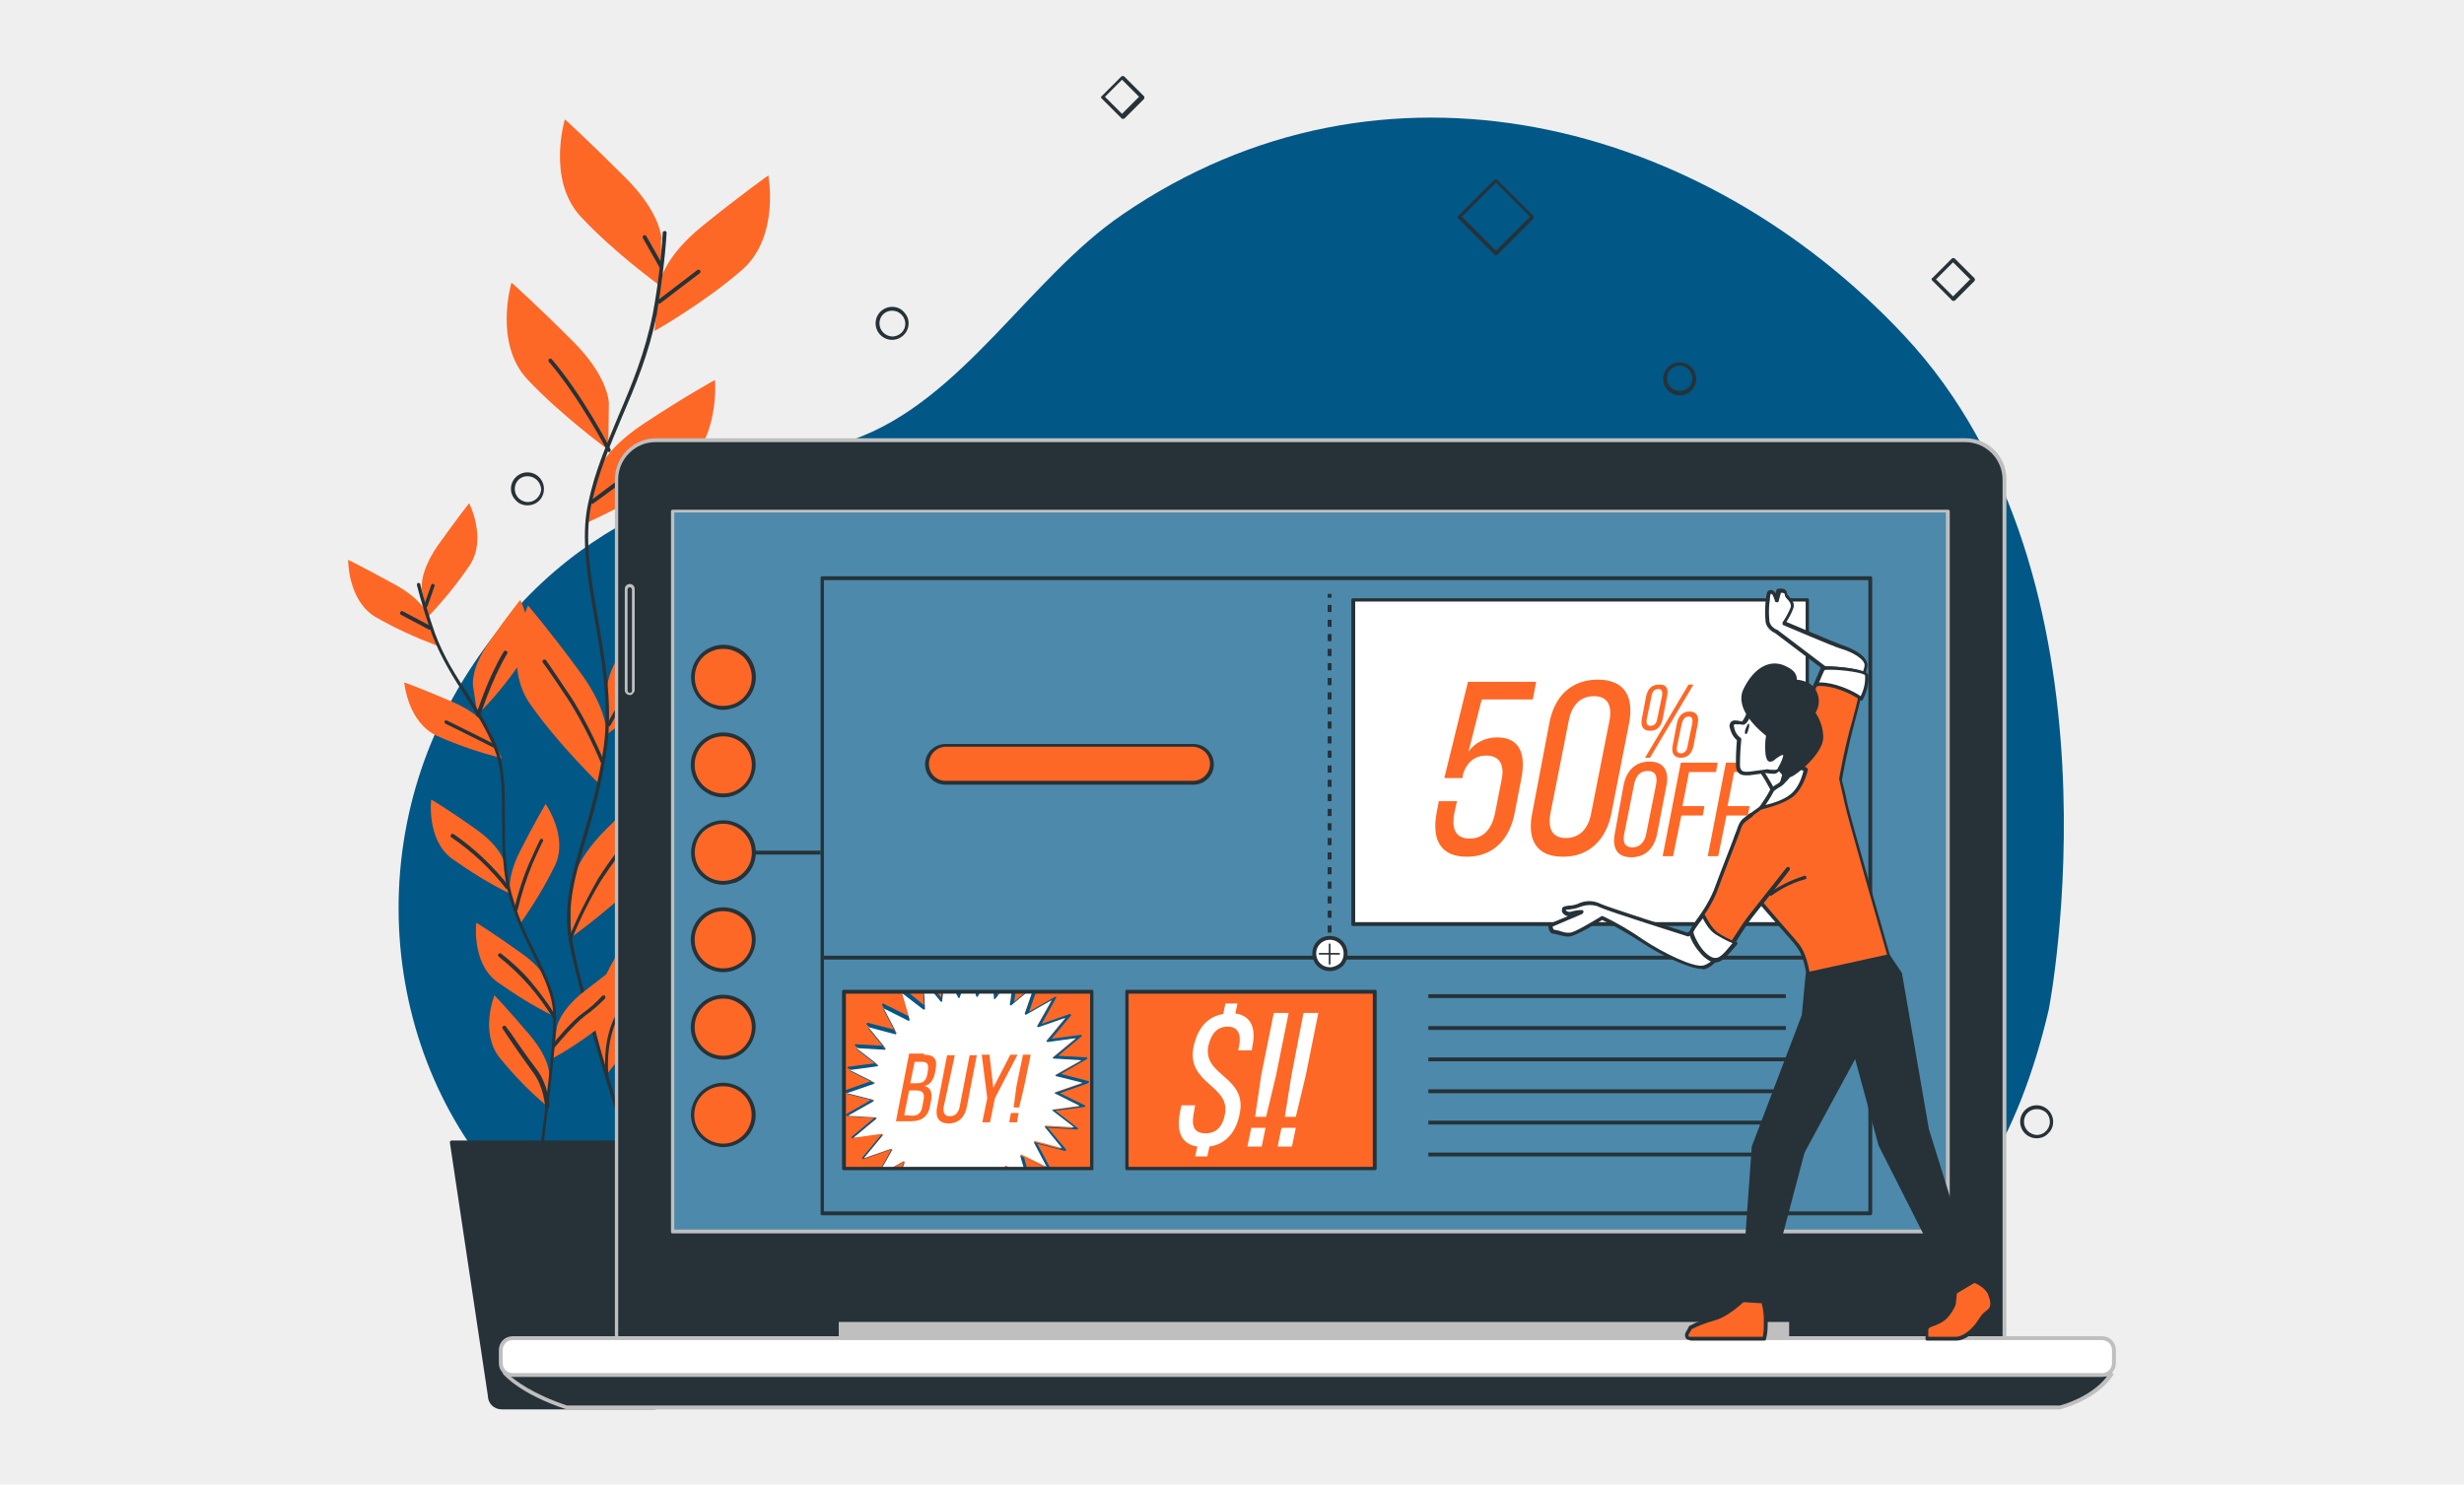 <?xml version="1.0" encoding="utf-8"?>
<!-- Generator: Adobe Illustrator 25.4.1, SVG Export Plug-In . SVG Version: 6.00 Build 0)  -->
<svg version="1.1" id="Ebene_1" xmlns="http://www.w3.org/2000/svg" xmlns:xlink="http://www.w3.org/1999/xlink" x="0px" y="0px"
	 width="448px" height="270px" viewBox="0 0 448 270" style="enable-background:new 0 0 448 270;" xml:space="preserve">
<style type="text/css">
	.st0{fill:#EFEFEF;}
	.st1{fill:#015786;}
	.st2{fill:#FD6826;}
	.st3{fill:#263238;}
	.st4{fill:#BFBFBF;}
	.st5{fill:#FFFFFF;}
	.st6{opacity:0.3;fill:#FFFFFF;enable-background:new    ;}
	.st7{clip-path:url(#SVGID_00000008109734704885377700000003959396520757570709_);}
</style>
<g id="Ebene_2_00000126289565937860113210000001204449812467952514_">
	<g id="Ebene_1_3_">
		<g id="Ebene_1_2_">
			<g id="Ebene_1_1_">
				<g id="Ebene_3_1_">
					<g id="Ebene_3_2_">
						<rect class="st0" width="448" height="270"/>
					</g>
				</g>
			</g>
		</g>
	</g>
</g>
<g>
	<g id="freepik--background-simple--inject-2_00000104678759368459224750000009632654426545738669_">
		<path class="st1" d="M372.5,183.6c0,0,15.3-78.2-26.3-122.6c-36.7-39.2-94.8-54.4-142.1-22c-16.9,11.5-29.2,33.9-48.9,40.9
			c-22.1,7.8-50.5,10.5-71,43.8s-13.1,76,14.2,98.8s75.2,0.6,118.4-1.1S349.9,280.1,372.5,183.6z"/>
	</g>
	<g id="freepik--Plants--inject-2_00000180353272888515297420000000423702393820372112_">
		<path class="st2" d="M120.3,43.6c0,0,0-4.8-6.7-11.4c-6.7-6.7-10.9-10.5-10.9-10.5s-3.3,10.9,2.8,17.6
			c6.2,6.7,14.7,12.8,14.7,12.8V43.6z"/>
		<path class="st2" d="M110.7,73.3c0,0,0-4.8-6.7-11.4C97.3,55.2,93,51.4,93,51.4S89.7,62.4,95.9,69s14.7,12.8,14.7,12.8L110.7,73.3
			z"/>
		<path class="st2" d="M119.9,51.7c0,0,0.5-4.7,7.8-10.6c7.3-5.9,12-9.2,12-9.2S141.8,43,135,49c-6.8,6-16,11.2-16,11.2L119.9,51.7z
			"/>
		<path class="st2" d="M108.2,86.8c0,0,1-4.6,8.9-9.8s12.9-7.9,12.9-7.9s1,11.4-6.5,16.6c-7.4,5.2-17.1,9.5-17.1,9.5L108.2,86.8z"/>
		<path class="st2" d="M110.4,125c0,0,0-4.8,6.7-11.4c6.7-6.7,10.9-10.5,10.9-10.5s3.3,10.9-2.9,17.6c-6.2,6.7-14.7,12.8-14.7,12.8
			V125z"/>
		<path class="st2" d="M110.3,134.3c0,0,0.7-4.7-5-12.3c-5.6-7.6-9.3-11.9-9.3-11.9s-4.8,10.4,0.3,17.8s12.8,14.8,12.8,14.8
			L110.3,134.3z"/>
		<path class="st2" d="M103.7,162c0,0,0-4.8,6.7-11.4s10.9-10.5,10.9-10.5s3.3,10.9-2.8,17.6s-14.7,12.8-14.7,12.8L103.7,162z"/>
		<path class="st2" d="M108.2,187.1c0,0-1.2-4.6,3.5-12.7c4.8-8.1,7.9-12.9,7.9-12.9s6,9.7,1.7,17.7s-11,16.2-11,16.2L108.2,187.1z"
			/>
		<path class="st3" d="M114.7,210.1c-0.1,0-0.3-0.1-0.3-0.2c-0.1-0.3-9.2-28.6-11-39.1c-1-6.2,0.6-11.8,2.5-18.3
			c1.4-4.8,3-10.2,3.9-16.9c1-7.8-0.4-15.6-1.7-23.2c-1.3-7.5-2.5-14.5-1.2-20.7c1.2-5.9,3.4-10.9,5.6-16.2
			c2.4-5.6,4.8-11.4,6.2-18.5c0.9-4.8,1.5-9.8,1.8-14.7c0-0.2,0.2-0.3,0.4-0.3c0.2,0,0.3,0.2,0.3,0.4c-0.3,4.9-1,9.9-1.8,14.8
			c-1.4,7.1-3.9,13-6.3,18.6c-2.2,5.2-4.3,10.2-5.6,16c-1.3,6.1-0.1,13.1,1.2,20.5c1.3,7.6,2.7,15.4,1.7,23.4
			c-0.9,6.7-2.5,12.2-3.9,17c-1.9,6.4-3.5,12-2.5,18c1.7,10.4,10.9,38.7,11,39c0.1,0.2,0,0.4-0.2,0.4
			C114.8,210.1,114.8,210.1,114.7,210.1z"/>
		<path class="st3" d="M119.8,55.2c-0.1,0-0.2,0-0.3-0.1c-0.1-0.1-0.1-0.4,0.1-0.5l7.2-5.5c0.1-0.1,0.4-0.1,0.5,0.1
			c0.1,0.1,0.1,0.4-0.1,0.5l-7.2,5.5C120,55.2,119.9,55.2,119.8,55.2z"/>
		<path class="st3" d="M120.2,48.8c-0.1,0-0.2-0.1-0.3-0.2l-3-5.3c-0.1-0.2,0-0.4,0.1-0.5c0.2-0.1,0.4,0,0.5,0.1l3,5.3
			c0.1,0.2,0,0.4-0.1,0.5C120.3,48.8,120.2,48.8,120.2,48.8z"/>
		<path class="st3" d="M107.6,91.6c-0.1,0-0.2,0-0.3-0.1c-0.1-0.1-0.1-0.4,0.1-0.5c0.1,0,6.1-4.6,12.2-9c0.1-0.1,0.4-0.1,0.5,0.1
			c0.1,0.1,0.1,0.4-0.1,0.5c-6.1,4.5-12.1,9-12.2,9C107.8,91.6,107.7,91.6,107.6,91.6z"/>
		<path class="st3" d="M110.7,82.2c-0.1,0-0.2-0.1-0.3-0.2c0-0.1-5.1-9.8-10.6-16.2c-0.1-0.1-0.1-0.4,0-0.5c0.1-0.1,0.4-0.1,0.5,0
			c5.6,6.5,10.7,16.3,10.7,16.4c0.1,0.2,0,0.4-0.1,0.5C110.8,82.2,110.7,82.2,110.7,82.2z"/>
		<path class="st3" d="M110.7,132.1c-0.1,0-0.1,0-0.2,0c-0.2-0.1-0.2-0.3-0.1-0.5c3.4-6.3,7.8-12.2,12.9-17.3c0.1-0.1,0.3-0.1,0.5,0
			c0.1,0.1,0.1,0.3,0,0.5c-5.1,5.1-9.4,10.8-12.8,17.1C110.9,132,110.8,132.1,110.7,132.1z"/>
		<path class="st3" d="M109.5,138.8c-0.1,0-0.3-0.1-0.3-0.2c0-0.1-3-7.2-6.5-12.3c-3.4-5.1-4-5.8-4-5.8c-0.1-0.1-0.1-0.4,0.1-0.5
			c0.1-0.1,0.4-0.1,0.5,0.1c0,0,0.6,0.8,4,5.9c3.5,5.1,6.5,12.3,6.5,12.4c0.1,0.2,0,0.4-0.2,0.4
			C109.6,138.8,109.6,138.8,109.5,138.8z"/>
		<path class="st3" d="M103.7,171.1c0,0-0.1,0-0.1,0c-0.2-0.1-0.3-0.3-0.2-0.4c1.5-3.8,3.4-7.5,5.4-11c2.1-3.3,4.5-6.4,7-9.2
			c0.1-0.1,0.3-0.1,0.5,0c0.1,0.1,0.1,0.3,0,0.5c-2.6,2.8-4.9,5.9-7,9.1c-2.1,3.5-3.9,7.1-5.4,10.9C104,171,103.9,171.1,103.7,171.1
			z"/>
		<path class="st3" d="M110.4,195.7c-0.2,0-0.3-0.1-0.3-0.3c0-0.2-0.7-5.9,1.8-10.7c2-3.8,4.1-8.5,5.5-11.6c0.4-0.8,0.7-1.5,1-2.1
			c0.1-0.2,0.3-0.2,0.4-0.2c0.2,0.1,0.2,0.3,0.2,0.4c-0.2,0.5-0.6,1.2-1,2.1c-1.4,3.1-3.6,7.8-5.6,11.6c-2.4,4.7-1.8,10.3-1.8,10.3
			C110.7,195.5,110.6,195.6,110.4,195.7C110.4,195.7,110.4,195.7,110.4,195.7z"/>
		<path class="st2" d="M76.7,107.1c0,0-0.5-3,2.9-7.9c3.5-4.9,5.7-7.7,5.7-7.7s3.3,6.5,0.1,11.3c-2.3,3.4-5,6.7-7.8,9.6L76.7,107.1z
			"/>
		<path class="st2" d="M86,124.7c0,0-0.5-3,2.9-7.9s5.7-7.7,5.7-7.7s3.3,6.5,0.1,11.3c-2.3,3.4-5,6.7-7.9,9.6L86,124.7z"/>
		<path class="st2" d="M77.9,112.1c0,0-0.8-2.9-6.1-5.8s-8.5-4.5-8.5-4.5s-0.1,7.2,4.8,10.3c3.6,2.1,7.4,3.8,11.3,5.3L77.9,112.1z"
			/>
		<path class="st2" d="M89,132.9c0,0-1.1-2.8-6.6-5.2c-5.5-2.4-8.9-3.6-8.9-3.6s0.6,7.2,5.9,9.7c3.8,1.7,7.7,3,11.8,4.1L89,132.9z"
			/>
		<path class="st2" d="M91.8,157.1c0,0-0.5-3-5.4-6.4c-4.9-3.5-8-5.3-8-5.3s-0.9,7.2,3.7,10.7c3.4,2.4,6.9,4.6,10.6,6.4L91.8,157.1z
			"/>
		<path class="st2" d="M92.8,162.9c0,0-0.9-2.9,1.8-8.2s4.6-8.5,4.6-8.5s4.2,6,1.7,11.2c-1.8,3.7-4,7.3-6.4,10.7L92.8,162.9z"/>
		<path class="st2" d="M101.2,187c0,0,0.3-3,5-6.7c4.7-3.7,7.7-5.8,7.7-5.8s1.3,7.2-3.1,10.9c-3.2,2.6-6.6,5-10.2,7L101.2,187z"/>
		<path class="st2" d="M100,179.6c0,0-0.5-3-5.4-6.4c-4.9-3.5-8-5.4-8-5.4s-0.9,7.2,3.7,10.7c3.4,2.4,6.9,4.6,10.6,6.4L100,179.6z"
			/>
		<path class="st2" d="M99.9,195.8c0,0,0.3-3-3.6-7.6s-6.4-7.2-6.4-7.2s-2.7,6.7,0.9,11.3c2.6,3.2,5.5,6.2,8.7,8.9L99.9,195.8z"/>
		<path class="st3" d="M98.3,211C98.2,211,98.2,211,98.3,211c-0.2,0-0.4-0.2-0.3-0.4c0-0.2,2.6-18.9,2.6-25.6c0-3.9-1.6-7-3.5-11
			c-1.4-2.9-3-6.1-4.3-10.2c-1.5-4.9-1.5-10-1.5-14.9c0-4.8,0-9.3-1.5-12.9c-1.4-3.5-3.3-6.4-5.2-9.4c-2.1-3.3-4.3-6.7-6-11.1
			c-1.1-3-2-6-2.8-9.1c0-0.2,0.1-0.4,0.2-0.4c0.2,0,0.4,0.1,0.4,0.2c0.7,3,1.7,6.1,2.7,9c1.6,4.3,3.8,7.7,5.9,10.9
			c2,3.1,3.8,6,5.3,9.5c1.5,3.8,1.5,8.3,1.5,13.2c0,4.9,0,9.9,1.5,14.7c1.2,4.1,2.8,7.3,4.2,10.1c1.9,3.9,3.6,7.3,3.6,11.3
			c0,6.8-2.6,25.5-2.6,25.7C98.6,210.9,98.4,211,98.3,211z"/>
		<path class="st3" d="M78.2,114.5c-0.1,0-0.1,0-0.2,0l-5.1-2.7c-0.2-0.1-0.2-0.3-0.1-0.5c0.1-0.2,0.3-0.2,0.5-0.1l5.1,2.7
			c0.2,0.1,0.2,0.3,0.1,0.5C78.5,114.4,78.4,114.5,78.2,114.5z"/>
		<path class="st3" d="M77.4,110.5c0,0-0.1,0-0.1,0c-0.2-0.1-0.3-0.3-0.2-0.4l1.3-3.7c0.1-0.2,0.3-0.3,0.4-0.2
			c0.2,0.1,0.3,0.3,0.2,0.4l-1.3,3.7C77.6,110.4,77.5,110.5,77.4,110.5z"/>
		<path class="st3" d="M89.8,135.9c-0.1,0-0.1,0-0.2,0c0,0-4.3-2.2-8.6-4.3c-0.2-0.1-0.2-0.3-0.2-0.4c0.1-0.2,0.3-0.2,0.4-0.2
			c4.3,2.1,8.6,4.3,8.6,4.3c0.2,0.1,0.2,0.3,0.1,0.5C90.1,135.9,90,135.9,89.8,135.9z"/>
		<path class="st3" d="M86.9,130.4C86.9,130.4,86.9,130.4,86.9,130.4c-0.3-0.1-0.4-0.3-0.3-0.4c0-0.1,2.1-6.8,5-11.5
			c0.1-0.2,0.3-0.2,0.5-0.1c0.2,0.1,0.2,0.3,0.1,0.5c-2.8,4.6-4.9,11.3-4.9,11.3C87.2,130.3,87.1,130.4,86.9,130.4z"/>
		<path class="st3" d="M92.3,161.7c-0.1,0-0.2,0-0.3-0.1c-2.8-3.6-6.1-6.7-9.9-9.3c-0.2-0.1-0.2-0.3-0.1-0.5
			c0.1-0.2,0.3-0.2,0.5-0.1c3.8,2.6,7.1,5.8,10,9.4c0.1,0.1,0.1,0.4-0.1,0.5C92.5,161.7,92.4,161.7,92.3,161.7z"/>
		<path class="st3" d="M93.8,165.7C93.8,165.7,93.8,165.7,93.8,165.7c-0.3-0.1-0.4-0.2-0.3-0.4c0.7-2.9,1.6-5.8,2.8-8.5
			c1.6-3.6,1.9-4.1,1.9-4.1c0.1-0.2,0.3-0.2,0.4-0.1c0.2,0.1,0.2,0.3,0.1,0.4c0,0-0.3,0.5-1.9,4.1c-1.1,2.7-2,5.5-2.7,8.4
			C94.1,165.6,94,165.7,93.8,165.7z"/>
		<path class="st3" d="M100.7,190.5c-0.1,0-0.1,0-0.2-0.1c-0.1-0.1-0.2-0.3,0-0.5c0.1-0.2,3.4-4.2,5.5-5.7c1.3-0.9,2.4-1.9,3.5-3.1
			c0.1-0.1,0.3-0.1,0.5,0c0.1,0.1,0.1,0.3,0,0.5c-1.1,1.1-2.3,2.2-3.6,3.1c-2,1.5-5.4,5.6-5.4,5.6
			C100.9,190.5,100.8,190.5,100.7,190.5z"/>
		<path class="st3" d="M100.9,185.4c-0.1,0-0.2-0.1-0.3-0.2c-1.4-2.2-2.9-4.3-4.6-6.2c-1.6-1.8-3.4-3.5-5.3-5
			c-0.1-0.1-0.2-0.3-0.1-0.5c0.1-0.1,0.3-0.2,0.5-0.1c1.9,1.5,3.8,3.2,5.4,5.1c1.7,2,3.2,4.1,4.6,6.3c0.1,0.2,0,0.4-0.1,0.5
			C101,185.4,101,185.4,100.9,185.4z"/>
		<path class="st3" d="M99.4,201.5c-0.2,0-0.3-0.1-0.3-0.3c0,0-0.2-3.6-2.2-6.2c-1.6-2.2-3.5-4.9-4.7-6.7c-0.3-0.5-0.6-0.9-0.8-1.2
			c-0.1-0.2-0.1-0.4,0.1-0.5c0.2-0.1,0.4-0.1,0.5,0.1c0.2,0.3,0.5,0.7,0.9,1.2c1.2,1.8,3.1,4.5,4.7,6.6c2.1,2.8,2.3,6.4,2.3,6.6
			C99.8,201.4,99.6,201.5,99.4,201.5C99.5,201.5,99.4,201.5,99.4,201.5z"/>
		<g>
			<path class="st3" d="M119,256H91.2c-1.2,0-2.2-1-2.2-2.2l-6.9-46h45.9l-6.9,46C121.2,255,120.2,256,119,256
				C119,256,119,256,119,256z"/>
			<path class="st3" d="M119,256.3H91.2c-1.4,0-2.5-1.1-2.5-2.5l-6.9-46c0-0.1,0-0.2,0.1-0.3c0.1-0.1,0.2-0.1,0.3-0.1h45.9
				c0.1,0,0.2,0,0.3,0.1c0.1,0.1,0.1,0.2,0.1,0.3l-6.9,46C121.6,255.2,120.4,256.3,119,256.3z M82.5,208.1l6.8,45.6
				c0,1.1,0.8,1.9,1.9,1.9H119c1,0,1.9-0.8,1.9-1.9l6.8-45.7H82.5z"/>
		</g>
	</g>
	<g id="freepik--Graphics--inject-2">
		<path class="st3" d="M271.9,46.4c-0.1,0-0.2,0-0.2-0.1l-6.6-6.6c-0.1-0.1-0.1-0.1-0.1-0.2s0-0.2,0.1-0.2l6.6-6.6
			c0.1-0.1,0.3-0.1,0.5,0l6.6,6.6c0.1,0.1,0.1,0.3,0,0.5l-6.6,6.6C272.1,46.3,272,46.4,271.9,46.4z M265.8,39.4l6.2,6.2l6.2-6.2
			l-6.2-6.2L265.8,39.4z"/>
		<path class="st3" d="M204.1,21.6c-0.1,0-0.2,0-0.2-0.1l-3.6-3.6c-0.1-0.1-0.1-0.1-0.1-0.2s0-0.2,0.1-0.2l3.6-3.6
			c0.1-0.1,0.3-0.1,0.5,0l3.6,3.6c0.1,0.1,0.1,0.3,0,0.5l-3.6,3.6C204.3,21.6,204.2,21.6,204.1,21.6z M200.9,17.6l3.1,3.1l3.1-3.1
			l-3.1-3.1L200.9,17.6z"/>
		<path class="st3" d="M355.1,54.7c-0.1,0-0.2,0-0.2-0.1l-3.6-3.6c-0.1-0.1-0.1-0.1-0.1-0.2c0-0.1,0-0.2,0.1-0.2l3.6-3.6
			c0.1-0.1,0.3-0.1,0.5,0l3.6,3.6c0.1,0.1,0.1,0.3,0,0.5l-3.6,3.6C355.3,54.7,355.2,54.7,355.1,54.7z M352,50.8l3.1,3.1l3.1-3.1
			l-3.1-3.1L352,50.8z"/>
		<path class="st3" d="M162.2,61.8c-1.7,0-3-1.4-3-3c0-1.7,1.4-3,3-3c0,0,0,0,0,0c0.8,0,1.6,0.3,2.1,0.9c0.6,0.6,0.9,1.3,0.9,2.1
			C165.2,60.5,163.8,61.8,162.2,61.8z M162.2,56.5c-1.3,0-2.3,1-2.3,2.3c0,1.3,1,2.3,2.3,2.4c1.3,0,2.4-1,2.4-2.3c0,0,0,0,0,0
			c0-0.6-0.2-1.2-0.7-1.7C163.4,56.7,162.8,56.5,162.2,56.5C162.2,56.5,162.2,56.5,162.2,56.5z"/>
		<path class="st3" d="M370.3,207C370.3,207,370.3,207,370.3,207c-1.7,0-3-1.4-3-3c0-1.7,1.4-3,3-3c0,0,0,0,0,0c1.7,0,3,1.4,3,3v0
			c0,0.8-0.3,1.6-0.9,2.1C371.9,206.7,371.1,207,370.3,207z M370.3,201.7c-1.3,0-2.3,1-2.3,2.3c0,1.3,1,2.3,2.3,2.4c0,0,0,0,0,0
			c0.6,0,1.2-0.2,1.7-0.7c0.4-0.4,0.7-1,0.7-1.7l0.3,0l-0.3,0c0-0.6-0.2-1.2-0.7-1.7C371.5,201.9,371,201.7,370.3,201.7
			C370.3,201.7,370.3,201.7,370.3,201.7z"/>
		<path class="st3" d="M305.4,71.9c-1.7,0-3-1.4-3-3c0-1.7,1.4-3,3-3c1.7,0,3,1.4,3,3C308.4,70.5,307.1,71.9,305.4,71.9z
			 M305.4,66.5c-1.3,0-2.3,1-2.3,2.3c0,1.3,1,2.3,2.3,2.3c1.3,0,2.3-1,2.3-2.3C307.7,67.6,306.7,66.5,305.4,66.5z"/>
		<path class="st3" d="M95.9,91.9c-0.8,0-1.6-0.3-2.1-0.9c-0.6-0.6-0.9-1.3-0.9-2.1c0-1.7,1.4-3,3-3c0,0,0,0,0,0c1.7,0,3,1.4,3,3
			C98.9,90.6,97.6,91.9,95.9,91.9z M95.9,86.6c-1.3,0-2.3,1-2.3,2.3c0,0.6,0.2,1.2,0.7,1.7c0.4,0.4,1,0.7,1.7,0.7
			c1.3,0,2.3-1.1,2.4-2.3l0.3,0l-0.3,0C98.3,87.6,97.2,86.6,95.9,86.6C95.9,86.6,95.9,86.6,95.9,86.6z"/>
	</g>
	<g id="freepik--Device--inject-2_00000178884935813631238330000001476220653885176967_">
		<g>
			<path class="st3" d="M119.2,80.1h238.1c3.9,0,7.1,3.2,7.1,7.1v156.7l0,0H112.1l0,0V87.2C112.1,83.3,115.2,80.1,119.2,80.1
				C119.2,80.1,119.2,80.1,119.2,80.1z"/>
			<path class="st4" d="M364.4,244.2H112.1c-0.2,0-0.3-0.1-0.3-0.3V87.2c0-2,0.8-3.9,2.2-5.3c1.4-1.4,3.3-2.2,5.3-2.2c0,0,0,0,0,0
				h238.1c4.1,0,7.4,3.3,7.4,7.4v156.7C364.8,244.1,364.6,244.2,364.4,244.2z M112.4,243.6h251.7V87.2c0-3.7-3-6.8-6.8-6.8H119.2
				c-1.8,0-3.5,0.7-4.8,2c-1.3,1.3-2,3-2,4.8V243.6z"/>
		</g>
		<g>
			<rect x="152.1" y="236" class="st3" width="173.4" height="8.5"/>
			<path class="st3" d="M325.5,244.9H152.1c-0.2,0-0.3-0.1-0.3-0.3V236c0-0.2,0.1-0.3,0.3-0.3h173.4c0.2,0,0.3,0.1,0.3,0.3v8.5
				C325.9,244.8,325.7,244.9,325.5,244.9z M152.5,244.2h172.8v-7.9H152.5V244.2z"/>
		</g>
		<g>
			<rect x="152.1" y="240.1" class="st4" width="173.4" height="4.4"/>
			<path class="st3" d="M325.5,244.9H152.1c-0.2,0-0.3-0.1-0.3-0.3v-4.4c0-0.2,0.1-0.3,0.3-0.3h173.4c0.2,0,0.3,0.1,0.3,0.3v4.4
				C325.9,244.8,325.7,244.9,325.5,244.9z M152.5,244.2h172.8v-3.8H152.5V244.2z"/>
		</g>
		<g>
			<path class="st3" d="M91.7,249.6c0,0,2.8,3.5,11.4,6.3h271.5c0,0,6.3-1.6,9.2-6L91.7,249.6z"/>
			<path class="st4" d="M374.6,256.3H103.1c0,0-0.1,0-0.1,0c-8.5-2.8-11.4-6.3-11.5-6.4c-0.1-0.1-0.1-0.2,0-0.4
				c0.1-0.1,0.2-0.2,0.3-0.2h0l292.1,0.3c0.1,0,0.2,0.1,0.3,0.2c0.1,0.1,0.1,0.2,0,0.3C381.2,254.6,374.9,256.2,374.6,256.3
				C374.6,256.3,374.6,256.3,374.6,256.3z M103.1,255.6h271.4c0.5-0.1,5.8-1.6,8.6-5.3L92.5,250C93.6,251,96.8,253.5,103.1,255.6z"
				/>
		</g>
		<g>
			<path class="st5" d="M93.2,243.4h289c1.2,0,2.2,1,2.2,2.2v2.4c0,1.2-1,2.2-2.2,2.2h-289c-1.2,0-2.2-1-2.2-2.2v-2.4
				C91.1,244.4,92.1,243.4,93.2,243.4z"/>
			<path class="st4" d="M382.2,250.4h-289c-1.4,0-2.5-1.1-2.5-2.5v-2.4c0-1.4,1.1-2.5,2.5-2.5h289c1.4,0,2.5,1.1,2.5,2.5v2.4
				C384.7,249.3,383.6,250.4,382.2,250.4z M93.2,243.7c-1,0-1.8,0.8-1.8,1.8v2.4c0,1,0.8,1.8,1.8,1.8h289c1,0,1.8-0.8,1.8-1.8v-2.4
				c0-1-0.8-1.8-1.8-1.8H93.2z"/>
		</g>
		<path class="st3" d="M240.4,85.1c0-1.2-1-2.2-2.2-2.2c-1.2,0-2.2,1-2.2,2.2c0,1.2,1,2.2,2.2,2.2C239.4,87.3,240.4,86.3,240.4,85.1
			z"/>
		<g>
			<path class="st3" d="M114.5,126.2L114.5,126.2c-0.3,0-0.6-0.3-0.6-0.6c0,0,0,0,0,0v-18.4c0-0.3,0.3-0.6,0.6-0.6l0,0
				c0.4,0,0.6,0.3,0.6,0.6v18.4C115.1,125.9,114.8,126.2,114.5,126.2C114.5,126.2,114.5,126.2,114.5,126.2z"/>
			<path class="st4" d="M114.5,126.4L114.5,126.4c-0.5,0-0.9-0.4-0.9-0.9v-18.4c0-0.5,0.4-0.9,0.9-0.9c0.5,0,0.9,0.4,0.9,0.9v18.4
				c0,0.2-0.1,0.4-0.3,0.6C114.9,126.4,114.7,126.4,114.5,126.4z M114.5,106.8c-0.2,0-0.4,0.2-0.4,0.4v18.4c0,0.2,0.2,0.4,0.4,0.4h0
				c0.1,0,0.2,0,0.3-0.1c0.1-0.1,0.1-0.2,0.1-0.3v-18.4C114.9,107,114.7,106.8,114.5,106.8z"/>
		</g>
		<g>
			<rect x="122.3" y="92.9" class="st1" width="231.9" height="131"/>
			<rect x="122.3" y="92.9" class="st6" width="231.9" height="131"/>
			<path class="st4" d="M354.2,224.3H122.3c-0.2,0-0.3-0.1-0.3-0.3v-131c0-0.2,0.1-0.3,0.3-0.3h231.9c0.2,0,0.3,0.1,0.3,0.3v131
				C354.5,224.1,354.4,224.3,354.2,224.3z M122.6,223.6h231.2V93.2H122.6V223.6z"/>
		</g>
		<path class="st3" d="M131.5,129.1c-0.8,0-1.5-0.2-2.2-0.5c-1.5-0.6-2.6-1.7-3.2-3.2c-0.6-1.4-0.6-3,0-4.5c0.6-1.4,1.7-2.6,3.2-3.2
			c1.4-0.6,3-0.6,4.5,0c1.5,0.6,2.6,1.7,3.2,3.2c1.2,3-0.2,6.4-3.2,7.7C133,128.9,132.2,129.1,131.5,129.1z"/>
		<path class="st2" d="M133.5,128c-1.3,0.5-2.7,0.5-4,0c-1.3-0.5-2.3-1.5-2.8-2.8c-0.5-1.3-0.5-2.7,0-4c0.5-1.3,1.5-2.3,2.8-2.8
			c0.6-0.3,1.3-0.4,2-0.4c0.7,0,1.4,0.1,2,0.4c1.3,0.5,2.3,1.5,2.8,2.8C137.4,123.9,136.1,126.9,133.5,128z"/>
		<path class="st3" d="M131.5,145c-3.2,0-5.9-2.6-5.9-5.9c0-3.2,2.6-5.9,5.9-5.9s5.9,2.6,5.9,5.9C137.3,142.3,134.7,145,131.5,145z"
			/>
		<path class="st2" d="M136.7,139.1c0,2.9-2.3,5.2-5.2,5.2s-5.2-2.3-5.2-5.2c0-2.9,2.3-5.2,5.2-5.2S136.7,136.2,136.7,139.1z"/>
		<path class="st2" d="M136.7,155c0,2.9-2.3,5.2-5.2,5.2s-5.2-2.3-5.2-5.2c0-2.9,2.3-5.2,5.2-5.2S136.7,152.1,136.7,155z"/>
		<path class="st3" d="M131.5,160.9c-2.3,0-4.5-1.4-5.4-3.6c-0.6-1.4-0.6-3,0-4.5c0.6-1.4,1.7-2.6,3.2-3.2c3-1.2,6.4,0.2,7.7,3.2
			c1.2,3-0.2,6.4-3.2,7.7C133,160.7,132.2,160.9,131.5,160.9z M131.5,149.8c-0.7,0-1.3,0.1-2,0.4c-1.3,0.5-2.3,1.5-2.8,2.8
			s-0.5,2.7,0,4c1.1,2.7,4.1,3.9,6.8,2.8c2.7-1.1,3.9-4.1,2.8-6.8C135.4,151,133.5,149.8,131.5,149.8z"/>
		<path class="st3" d="M131.5,176.8c-3.2,0-5.9-2.6-5.9-5.9c0-3.2,2.6-5.9,5.9-5.9s5.9,2.6,5.9,5.9
			C137.3,174.2,134.7,176.8,131.5,176.8z"/>
		<path class="st2" d="M136.7,170.9c0,2.9-2.3,5.2-5.2,5.2s-5.2-2.3-5.2-5.2s2.3-5.2,5.2-5.2S136.7,168.1,136.7,170.9z"/>
		<path class="st3" d="M131.5,192.7c-3.2,0-5.9-2.6-5.9-5.9c0-3.2,2.6-5.9,5.9-5.9s5.9,2.6,5.9,5.9
			C137.3,190.1,134.7,192.7,131.5,192.7z"/>
		<path class="st2" d="M136.7,186.8c0,2.9-2.3,5.2-5.2,5.2s-5.2-2.3-5.2-5.2c0-2.9,2.3-5.2,5.2-5.2S136.7,184,136.7,186.8z"/>
		<path class="st3" d="M131.5,208.6c-0.3,0-0.6,0-0.9-0.1c-3.2-0.5-5.4-3.5-4.9-6.7v0c0.3-1.5,1.1-2.9,2.4-3.8
			c1.3-0.9,2.8-1.3,4.4-1s2.9,1.1,3.8,2.4c0.9,1.3,1.3,2.8,1,4.4C136.8,206.6,134.3,208.6,131.5,208.6z"/>
		<path class="st2" d="M136.6,203.6c-0.5,2.8-3.1,4.8-6,4.3c-2.8-0.5-4.8-3.1-4.3-6c0.2-1.4,1-2.6,2.1-3.4c1.1-0.8,2.5-1.1,3.9-0.9
			c1.4,0.2,2.6,1,3.4,2.1C136.5,200.8,136.8,202.2,136.6,203.6z"/>
		<path class="st3" d="M340.1,221H149.5c-0.2,0-0.3-0.1-0.3-0.3V105.1c0-0.2,0.1-0.3,0.3-0.3h190.6c0.2,0,0.3,0.1,0.3,0.3v115.5
			C340.4,220.8,340.3,221,340.1,221z M149.8,220.3h189.9V105.5H149.8V220.3z"/>
		<rect x="149.8" y="173.8" class="st3" width="190.5" height="0.7"/>
		<rect x="259.7" y="180.8" class="st3" width="65" height="0.7"/>
		<rect x="259.7" y="186.6" class="st3" width="65" height="0.7"/>
		<rect x="259.7" y="192.3" class="st3" width="65" height="0.7"/>
		<rect x="259.7" y="198.1" class="st3" width="65" height="0.7"/>
		<rect x="259.7" y="203.8" class="st3" width="65" height="0.7"/>
		<rect x="259.7" y="209.6" class="st3" width="65" height="0.7"/>
		<rect x="241.4" y="108" class="st3" width="0.7" height="0.7"/>
		<path class="st3" d="M242.1,169.6h-0.7v-1.3h0.7V169.6z M242.1,166.9h-0.7v-1.3h0.7V166.9z M242.1,164.3h-0.7V163h0.7V164.3z
			 M242.1,161.6h-0.7v-1.3h0.7V161.6z M242.1,159h-0.7v-1.3h0.7V159z M242.1,156.3h-0.7V155h0.7V156.3z M242.1,153.7h-0.7v-1.3h0.7
			V153.7z M242.1,151h-0.7v-1.3h0.7V151z M242.1,148.4h-0.7v-1.3h0.7V148.4z M242.1,145.7h-0.7v-1.3h0.7V145.7z M242.1,143.1h-0.7
			v-1.3h0.7V143.1z M242.1,140.5h-0.7v-1.3h0.7V140.5z M242.1,137.8h-0.7v-1.3h0.7V137.8z M242.1,135.2h-0.7v-1.3h0.7V135.2z
			 M242.1,132.5h-0.7v-1.3h0.7V132.5z M242.1,129.9h-0.7v-1.3h0.7V129.9z M242.1,127.2h-0.7v-1.3h0.7V127.2z M242.1,124.6h-0.7v-1.3
			h0.7V124.6z M242.1,121.9h-0.7v-1.3h0.7V121.9z M242.1,119.3h-0.7v-1.3h0.7V119.3z M242.1,116.6h-0.7v-1.3h0.7V116.6z M242.1,114
			h-0.7v-1.3h0.7V114z M242.1,111.3h-0.7V110h0.7V111.3z"/>
		<rect x="241.4" y="170.9" class="st3" width="0.7" height="0.7"/>
		<g>
			<path class="st5" d="M244.6,173.4c0-1.6-1.3-2.9-2.9-2.9s-2.9,1.3-2.9,2.9s1.3,2.9,2.9,2.9C243.4,176.3,244.6,175,244.6,173.4
				C244.6,173.4,244.6,173.4,244.6,173.4z"/>
			<path class="st3" d="M241.8,176.6C241.8,176.6,241.8,176.6,241.8,176.6c-1.8,0-3.2-1.4-3.2-3.2c0-1.8,1.4-3.2,3.2-3.2
				c1.8,0,3.2,1.4,3.2,3.2v0c0,0.9-0.3,1.7-0.9,2.3C243.4,176.3,242.6,176.6,241.8,176.6z M241.8,170.9c-1.4,0-2.5,1.1-2.5,2.5
				c0,1.4,1.1,2.5,2.5,2.5c0,0,0,0,0,0c0.7,0,1.3-0.3,1.8-0.7c0.5-0.5,0.7-1.1,0.7-1.8l0.3,0h-0.3
				C244.3,172,243.2,170.9,241.8,170.9z"/>
		</g>
		<rect x="241.6" y="171.6" class="st3" width="0.3" height="3.8"/>
		<rect x="239.8" y="173.3" class="st3" width="3.8" height="0.3"/>
		<path class="st3" d="M171.9,142.7c-2.1,0-3.7-1.7-3.7-3.7c0-2.1,1.7-3.7,3.7-3.7h45.1c2.1,0,3.7,1.7,3.7,3.7
			c0,2.1-1.7,3.7-3.7,3.7H171.9C171.9,142.7,171.9,142.7,171.9,142.7z"/>
		<path class="st2" d="M220,138.9c0,1.7-1.4,3.1-3.1,3.1h-45c0,0,0,0,0,0c-1.7,0-3-1.4-3-3.1c0-1.7,1.4-3.1,3.1-3.1h45
			C218.6,135.9,220,137.2,220,138.9z"/>
		<g>
			<rect x="153.5" y="180.3" class="st2" width="45.1" height="32.2"/>
			<g>
				<defs>
					<rect id="SVGID_1_" x="153.5" y="180.3" width="45.1" height="32.2"/>
				</defs>
				<clipPath id="SVGID_00000008840761033711792820000009162939463567095994_">
					<use xlink:href="#SVGID_1_"  style="overflow:visible;"/>
				</clipPath>
				<g style="clip-path:url(#SVGID_00000008840761033711792820000009162939463567095994_);">
					<path class="st1" d="M198,196.7c0-0.1-0.1-0.1-0.1-0.1l-5-1.3l4.7-2.7c0.1-0.1,0.1-0.1,0.1-0.2s-0.1-0.1-0.1-0.1l-5.2-0.3
						l4.2-3.5c0.1-0.1,0.1-0.1,0.1-0.2c-0.1-0.1-0.1-0.1-0.2-0.1l-5.3,0.7l3.5-4.2c0.1-0.1,0.1-0.1,0-0.2c-0.1-0.1-0.1-0.1-0.2-0.1
						l-5.1,1.8l2.6-4.7c0.1-0.1,0.1-0.1,0-0.2c-0.1,0-0.1-0.1-0.2,0l-4.7,2.7l1.8-5.1c0-0.1,0-0.1-0.1-0.2s-0.1-0.1-0.2,0l-4.2,3.5
						l0.6-4.3v-0.1v-0.1c0-0.1,0-0.1-0.1-0.1c0-0.1-0.1-0.1-0.1-0.1h-0.5c-0.1,0-0.1,0-0.1,0.1l-0.1,0.2l-0.1,0.1l-2.6,3.1l-0.2-3.1
						v-0.3v-0.1c-0.1-0.1-0.1-0.1-0.2-0.1h-1.2c-0.1,0-0.1,0-0.1,0.1l-0.1,0.1l-0.1,0.2l-0.1,0.1l-1.4,2.5l-0.7-2.5v-0.1l-0.1-0.2
						v-0.1c-0.1-0.1-0.1-0.1-0.2-0.1h-1.2c-0.1,0-0.2,0.1-0.2,0.1v0.1l-0.1,0.2l-0.1,0.1l-0.9,2.6l-1.4-2.6l-0.1-0.1l-0.1-0.2
						l-0.1-0.1c0,0-0.1-0.1-0.1-0.1h-0.9c-0.1,0-0.2,0.1-0.2,0.1v0.1v0.2v0.1l-0.5,3.5l-2.8-3.5l-0.1-0.1l-0.1-0.2l-0.1-0.1
						c-0.1-0.1-0.1-0.1-0.2-0.1c-0.1,0.1-0.1,0.1-0.1,0.2v0.2v0.1l0.3,4.9l-3.9-3.2c-0.1-0.1-0.1-0.1-0.2,0s-0.1,0.1-0.1,0.2l1.4,5
						l-4.6-2.3c-0.1,0-0.1,0-0.2,0.1c0,0.1-0.1,0.1,0,0.2l2.4,4.5l-5-1.3c-0.1,0-0.1,0-0.2,0.1c-0.1,0.1-0.1,0.1,0,0.2l3.3,3.9
						l-5.3-0.3c-0.1,0-0.2,0.1-0.2,0.1c0,0.1,0,0.1,0.1,0.2l4,3.1l-5.3,0.7c-0.1,0-0.1,0.1-0.1,0.1c-0.1,0.1,0,0.1,0.1,0.2l4.5,2.2
						l-5.1,1.8c-0.1,0.1-0.1,0.1-0.1,0.2c0,0.1,0.1,0.1,0.1,0.1l3.1,0.8l1.9,0.5l0,0l-4.7,2.7c-0.1,0.1-0.1,0.1-0.1,0.2
						s0.1,0.1,0.1,0.1l5.2,0.3l-4.2,3.5c-0.1,0.1-0.1,0.1-0.1,0.2c0.1,0.1,0.1,0.1,0.2,0.1l5.3-0.7l-3.5,4.2c-0.1,0.1-0.1,0.1,0,0.2
						s0.1,0.1,0.2,0.1l5.1-1.8l-2.6,4.7c-0.1,0.1-0.1,0.1,0,0.2c0.1,0,0.1,0.1,0.2,0l4.7-2.7l-1.8,5.1c0,0.1,0,0.1,0,0.1
						c0,0,0,0.1,0.1,0.1c0.1,0.1,0.1,0.1,0.2,0l0.1-0.1l4.1-3.5l-0.5,3.5c0,0.1,0,0.1,0.1,0.1c0,0.1,0.1,0.1,0.1,0.1h1.2h0.1l0,0
						c0,0,0,0,0.1-0.1l0.1-0.1l1.9-2.3l0.1,2.3v0.1c0,0.1,0,0.1,0.1,0.1c0.1,0.1,0.1,0.1,0.1,0.1h1.8c0.1,0,0.1,0,0.1-0.1l0.1-0.2
						l0.9-1.7l0.4,1.7l0.1,0.2c0.1,0.1,0.1,0.1,0.2,0.1h1.8c0.1,0,0.2-0.1,0.2-0.1l0.1-0.2l0.6-1.8l0.9,1.8l0.1,0.2l0.1,0.1
						c0,0,0.1,0.1,0.1,0.1h1.6c0.1,0,0.2-0.1,0.2-0.1v-0.2l0.4-2.6l2.2,2.6l0.1,0.2l0.1,0.1c0,0.1,0.1,0.1,0.1,0.1h0.7
						c0.1,0,0.1,0,0.1,0c0.1-0.1,0.1-0.1,0.1-0.1v-0.2l-0.3-4.1l4,3.2c0.1,0.1,0.1,0.1,0.2,0s0.1-0.1,0.1-0.2l-1.4-5l4.6,2.3
						c0.1,0,0.1,0,0.2-0.1c0-0.1,0.1-0.1,0-0.2l-2.4-4.5l5,1.3c0.1,0,0.1,0,0.2-0.1c0.1-0.1,0.1-0.1,0-0.2l-3.3-3.9l5.3,0.3
						c0.1,0,0.2-0.1,0.2-0.1s0-0.1-0.1-0.2l-4-3.1l5.3-0.7c0.1,0,0.1-0.1,0.1-0.1c0.1-0.1,0-0.1-0.1-0.2l-4.5-2.2l5.1-1.8
						C198,196.8,198,196.8,198,196.7z M173.3,214.5C173.3,214.5,173.3,214.5,173.3,214.5c-0.1,0-0.2,0-0.3,0.1l-1.2,2.1l-0.1,0.1
						h-1.5v-0.1l-0.1-2.5c0-0.1,0-0.1-0.1-0.1l0,0c0,0,0,0-0.1,0s-0.1,0-0.2,0.1l-2.1,2.6l-0.1,0.1h-0.9v-0.1l0.5-3.6
						c0.1-0.1,0-0.1-0.1-0.2s-0.1-0.1-0.2,0l-4.1,3.4l1.7-4.9c0-0.1,0-0.1-0.1-0.2c-0.1,0-0.1-0.1-0.2,0l-4.6,2.6l2.6-4.6
						c0.1-0.1,0.1-0.1,0-0.2s-0.1-0.1-0.2-0.1l-4.9,1.7l3.4-4.1c0-0.1,0.1-0.1,0-0.2s-0.1-0.1-0.2-0.1l-5.1,0.7l4.1-3.4
						c0.1-0.1,0.1-0.1,0.1-0.2c0-0.1-0.1-0.1-0.1-0.1l-5.1-0.3l4.6-2.6c0.1-0.1,0.1-0.1,0.1-0.2s-0.1-0.1-0.1-0.1l-4.8-1.2l4.9-1.7
						c0.1,0,0.1-0.1,0.1-0.1c0.1-0.1,0-0.2-0.1-0.2l-4.4-2.2l5.1-0.7c0.1,0,0.1-0.1,0.1-0.1s0-0.1-0.1-0.2l-3.9-3l5.1,0.3
						c0.1,0.1,0.2,0,0.2-0.1c0.1-0.1,0.1-0.1,0-0.2l-3.1-3.8l4.9,1.3c0.1,0,0.1,0,0.2-0.1v-0.2l-2.3-4.4l4.5,2.2
						c0.1,0.1,0.1,0.1,0.2,0s0.1-0.1,0.1-0.2l-1.4-4.8l3.9,3h0.2c0.1-0.1,0.1-0.1,0.1-0.2l-0.3-5.1l3.1,3.8c0.1,0.1,0.1,0.1,0.2,0.1
						s0.1-0.1,0.1-0.1l0.5-4.1h0.7l1.7,3.4c0.1,0.1,0.1,0.1,0.2,0.1s0.1-0.1,0.1-0.1l1.2-3.4h0.9l0.9,3.2c0,0.1,0.1,0.1,0.1,0.1
						c0.1,0,0.1,0,0.2-0.1l1.8-3.3h0.9l0.2,3.7c0,0.1,0.1,0.1,0.1,0.1s0.1,0,0.2-0.1l3-3.7l0.1-0.1h0.2v0.1l-0.7,4.7
						c-0.1,0.1,0,0.1,0.1,0.2s0.1,0.1,0.2,0l4.1-3.4l-1.7,4.9c0,0.1,0,0.1,0.1,0.2c0.1,0,0.1,0.1,0.2,0l4.6-2.6l-2.6,4.6
						c-0.1,0.1-0.1,0.1,0,0.2s0.1,0.1,0.2,0.1l4.9-1.7l-3.4,4.1c0,0.1-0.1,0.1,0,0.2s0.1,0.1,0.2,0.1l5.1-0.7l-4.1,3.4
						c-0.1,0.1-0.1,0.1-0.1,0.2c0,0.1,0.1,0.1,0.1,0.1l5.1,0.3l-4.6,2.6c-0.1,0.1-0.1,0.1-0.1,0.2s0.1,0.1,0.1,0.1l4.8,1.2l-4.9,1.7
						c-0.1,0-0.1,0.1-0.1,0.1c-0.1,0.1,0,0.2,0.1,0.2l4.4,2.2l-5.1,0.7c-0.1,0-0.1,0.1-0.1,0.1s0,0.1,0.1,0.2l3.9,3l-5.1-0.3
						c-0.1-0.1-0.2,0-0.2,0.1c-0.1,0.1-0.1,0.1,0,0.2l3.1,3.8l-4.9-1.3c-0.1,0-0.1,0-0.2,0.1v0.2l2.3,4.4l-4.5-2.2
						c-0.1-0.1-0.1-0.1-0.2,0c-0.1,0.1-0.1,0.1-0.1,0.2l1.4,4.8l-3.9-3h-0.2c-0.1,0.1-0.1,0.1-0.1,0.2l0.3,4.5h-0.5l-2.6-3.1
						c-0.1-0.1-0.1-0.1-0.2-0.1s-0.1,0.1-0.1,0.1l-0.4,3v0.1h-1.3v-0.1l-1.2-2.3c-0.1-0.1-0.1-0.1-0.2-0.1s-0.1,0.1-0.1,0.1
						l-0.7,2.2l-0.1,0.1H174l-0.1-0.1l-0.5-2C173.4,214.6,173.4,214.6,173.3,214.5L173.3,214.5z"/>
					<path class="st5" d="M191.3,201.8c0,0.1,0,0.1,0.1,0.2l3.9,3l-5.1-0.3c-0.1-0.1-0.2,0-0.2,0.1c-0.1,0.1-0.1,0.1,0,0.2l3.1,3.8
						l-4.9-1.3c-0.1,0-0.1,0-0.2,0.1v0.2l2.3,4.4l-4.5-2.2c-0.1-0.1-0.1-0.1-0.2,0s-0.1,0.1-0.1,0.2l1.4,4.8l-3.9-3h-0.2
						c-0.1,0.1-0.1,0.1-0.1,0.2l0.3,4.5h-0.5l-2.6-3.1c-0.1-0.1-0.1-0.1-0.2-0.1s-0.1,0.1-0.1,0.1l-0.4,3h-1.4l-1.2-2.3
						c-0.1-0.1-0.1-0.1-0.2-0.1s-0.1,0.1-0.1,0.1l-0.7,2.2h-1.6l-0.5-2c0-0.1,0-0.1-0.1-0.1l0,0l0,0c0,0,0,0-0.1,0s-0.1,0-0.2,0.1
						l-1.2,2.1h-1.6l-0.1-2.5c0-0.1,0-0.1-0.1-0.1l0,0l0,0c0,0,0,0-0.1,0s-0.1,0-0.2,0.1l-2.1,2.6h-1l0.5-3.6c0.1-0.1,0-0.1-0.1-0.2
						s-0.1-0.1-0.2,0l-4.1,3.4l1.7-4.9c0-0.1,0-0.1-0.1-0.2c-0.1,0-0.1-0.1-0.2,0l-4.6,2.6l2.6-4.6c0.1-0.1,0.1-0.1,0-0.2
						s-0.1-0.1-0.2-0.1l-4.9,1.7l3.4-4.1c0-0.1,0.1-0.1,0-0.2s-0.1-0.1-0.2-0.1l-5.1,0.7l4.1-3.4c0.1-0.1,0.1-0.1,0.1-0.2
						c0-0.1-0.1-0.1-0.1-0.1l-5.1-0.3l4.6-2.6c0.1-0.1,0.1-0.1,0.1-0.2s-0.1-0.1-0.1-0.1l-4.8-1.2l4.9-1.7c0.1,0,0.1-0.1,0.1-0.1
						c0.1-0.1,0-0.2-0.1-0.2l-4.4-2.2l5.1-0.7c0.1,0,0.1-0.1,0.1-0.1s0-0.1-0.1-0.2l-3.9-3l5.1,0.3c0.1,0.1,0.2,0,0.2-0.1
						c0.1-0.1,0.1-0.1,0-0.2l-3.1-3.8l4.9,1.3c0.1,0,0.1,0,0.2-0.1v-0.2l-2.3-4.4l4.4,2.2c0.1,0.1,0.1,0.1,0.2,0s0.1-0.1,0.1-0.2
						l-1.4-4.8l3.9,3h0.2c0.1-0.1,0.1-0.1,0.1-0.2l-0.3-5.1l3.1,3.8c0.1,0.1,0.1,0.1,0.2,0.1s0.1-0.1,0.1-0.1l0.5-4.1h0.7l1.7,3.4
						c0.1,0.1,0.1,0.1,0.2,0.1s0.1-0.1,0.1-0.1l1.2-3.4h0.9l0.9,3.2c0,0.1,0.1,0.1,0.1,0.1c0.1,0,0.1,0,0.2-0.1l1.8-3.3h0.9l0.2,3.7
						c0,0.1,0.1,0.1,0.1,0.1s0.1,0,0.2-0.1l3-3.7h0.3l-0.7,4.7c-0.1,0.1,0,0.1,0.1,0.2c0.1,0.1,0.1,0.1,0.2,0l4.1-3.4l-1.7,4.9
						c0,0.1,0,0.1,0.1,0.2c0.1,0,0.1,0.1,0.2,0l4.6-2.6l-2.6,4.6c-0.1,0.1-0.1,0.1,0,0.2c0.1,0.1,0.1,0.1,0.2,0.1l4.9-1.7l-3.4,4.1
						c0,0.1-0.1,0.1,0,0.2s0.1,0.1,0.2,0.1l5.1-0.7l-4.1,3.4c-0.1,0.1-0.1,0.1-0.1,0.2c0,0.1,0.1,0.1,0.1,0.1l5.1,0.3l-4.6,2.6
						c-0.1,0.1-0.1,0.1-0.1,0.2s0.1,0.1,0.1,0.1l4.8,1.2l-4.9,1.7c-0.1,0-0.1,0.1-0.1,0.1c-0.1,0.1,0,0.2,0.1,0.2l4.4,2.2l-5.1,0.7
						C191.4,201.7,191.3,201.8,191.3,201.8z"/>
					<path class="st2" d="M168,191.8c1.9,0,2.5,0.9,2.1,2.7l-0.1,0.6c-0.3,1.3-0.8,2.1-1.9,2.4c1.2,0.3,1.4,1.3,1.2,2.6l-0.2,1
						c-0.3,1.8-1.4,2.8-3.4,2.8h-2.8l2.4-12.3H168z M165.9,202.9c1,0,1.6-0.5,1.8-1.7l0.2-1.1c0.3-1.4-0.2-1.8-1.4-1.8h-1.2
						l-0.9,4.5L165.9,202.9z M166.6,197c1.1,0,1.7-0.3,2-1.6l0.1-0.7c0.2-1.1-0.1-1.6-1-1.6h-1.4l-0.8,3.9L166.6,197z"/>
					<path class="st2" d="M171.6,201.2c-0.2,1.1,0.1,1.8,1.1,1.8c1,0,1.6-0.7,1.8-1.8l1.8-9.3h1.3l-1.8,9.3
						c-0.3,1.8-1.4,3.1-3.3,3.1c-1.9,0-2.5-1.2-2.1-3.1l1.8-9.3h1.4L171.6,201.2z"/>
					<path class="st2" d="M179.5,199.7l-1-7.9h1.4l0.7,6l3.1-6h1.3l-4.1,7.9l-0.9,4.4h-1.4L179.5,199.7z"/>
					<path class="st2" d="M185.2,202.4l-0.3,1.7h-1.4l0.3-1.7H185.2z M184.8,197.6l1.2-5.8h1.4l-1.2,5.8l-0.9,3.8h-1L184.8,197.6z"
						/>
				</g>
			</g>
			<path class="st3" d="M198.5,212.8h-45.1c-0.2,0-0.3-0.1-0.3-0.3v-32.2c0-0.2,0.1-0.3,0.3-0.3h45.1c0.2,0,0.3,0.1,0.3,0.3v32.2
				C198.9,212.7,198.7,212.8,198.5,212.8z M153.8,212.2h44.4v-31.5h-44.4V212.2z"/>
		</g>
		<g>
			<rect x="204.9" y="180.3" class="st2" width="45.1" height="32.2"/>
			<path class="st3" d="M250,212.8h-45.1c-0.2,0-0.3-0.1-0.3-0.3v-32.2c0-0.2,0.1-0.3,0.3-0.3H250c0.2,0,0.3,0.1,0.3,0.3v32.2
				C250.3,212.7,250.1,212.8,250,212.8z M205.2,212.2h44.4v-31.5h-44.4V212.2z"/>
			<g>
				<path class="st5" d="M224.6,184.3c2.9,0.4,3.8,2.7,3.1,6l-0.1,0.7h-2.5l0.2-0.8c0.4-2.1-0.2-3.5-2.1-3.5s-3,1.3-3.5,3.5
					c-1.1,5.5,7.1,5.5,5.7,12.3c-0.6,3.3-2.5,5.6-5.5,6l-0.4,1.8h-2.2l0.4-1.8c-2.9-0.4-3.8-2.7-3.2-6l0.3-1.5h2.5l-0.3,1.7
					c-0.4,2.2,0.2,3.4,2.2,3.4s3.1-1.3,3.5-3.4c1.1-5.4-7-5.5-5.7-12.3c0.7-3.3,2.4-5.5,5.4-6l0.4-1.9h2.2L224.6,184.3z"/>
				<path class="st5" d="M230.1,205.1l-0.7,3.4h-2.6l0.7-3.4H230.1z M229.3,195.6l2.3-11.4h2.7l-2.3,11.4l-1.8,7.5h-2L229.3,195.6z"
					/>
				<path class="st5" d="M235.6,205.1l-0.7,3.4h-2.6l0.7-3.4H235.6z M234.8,195.6l2.2-11.4h2.7l-2.3,11.4l-1.8,7.5h-2L234.8,195.6z"
					/>
			</g>
		</g>
		<rect x="137" y="154.7" class="st3" width="12.2" height="0.7"/>
	</g>
	<g id="freepik--Character--inject-2_00000026124324431197081560000001991245938574611343_">
		<g>
			<rect x="246" y="109.1" class="st5" width="82.6" height="59"/>
			<path class="st3" d="M328.6,168.4H246c-0.2,0-0.3-0.1-0.3-0.3v-59c0-0.2,0.1-0.3,0.3-0.3h82.6c0.2,0,0.3,0.1,0.3,0.3v59
				C329,168.3,328.8,168.4,328.6,168.4z M246.4,167.7h81.9v-58.3h-81.9V167.7z"/>
			<g>
				<path class="st2" d="M267,136.7c1.2-1.7,3.1-2.6,5.2-2.6c4.1,0,5.3,3,4.4,7.5l-1.2,6.2c-0.9,4.8-3.9,8-8.7,8
					c-4.8,0-6.4-3.1-5.5-8l0.4-2.1h3.3l-0.5,2.3c-0.5,2.8,0.3,4.5,2.8,4.5s4-1.7,4.6-4.5l1.2-6.1c0.6-2.8-0.3-4.5-2.8-4.5
					c-1.9,0-3.5,1.1-4.2,3.4l-0.1,0.7h-3.3l4.3-17.5h12.4l-0.6,3.2h-9.3L267,136.7z"/>
				<path class="st2" d="M281.7,131.5c0.9-4.8,3.9-7.9,8.8-7.9s6.6,3.1,5.7,7.9l-3.2,16.3c-0.9,4.8-4,8-8.8,8c-4.9,0-6.6-3.1-5.6-8
					L281.7,131.5z M281.9,147.9c-0.5,2.8,0.3,4.5,2.8,4.5s4.1-1.7,4.6-4.5l3.3-16.7c0.6-2.9-0.3-4.6-2.8-4.6s-4.1,1.7-4.6,4.6
					L281.9,147.9z"/>
				<path class="st2" d="M303.1,126.6l-0.8,4.2c-0.3,1.3-1,2.1-2.3,2.1s-1.7-0.9-1.5-2.1l0.8-4.2c0.3-1.3,1-2.1,2.3-2.1
					C303,124.4,303.4,125.3,303.1,126.6z M307.9,124.5l-7.9,13.3h-0.9l7.9-13.3H307.9z M300.3,126.5l-0.9,4.3
					c-0.1,0.7,0,1.2,0.7,1.2s1.1-0.5,1.2-1.2l0.9-4.3c0.1-0.7,0-1.2-0.7-1.2S300.4,125.8,300.3,126.5L300.3,126.5z M308.7,131.5
					l-0.8,4.2c-0.3,1.3-1,2.1-2.3,2.1s-1.7-0.9-1.5-2.1l0.8-4.2c0.3-1.3,1-2.1,2.3-2.1S308.9,130.3,308.7,131.5L308.7,131.5z
					 M305.8,131.5l-0.9,4.3c-0.1,0.7,0,1.2,0.7,1.2s1.1-0.5,1.2-1.2l0.9-4.3c0.1-0.7,0-1.2-0.7-1.2
					C306.4,130.3,306,130.8,305.8,131.5L305.8,131.5z"/>
				<path class="st2" d="M295.2,142.8c0.5-2.6,2.1-4.3,4.7-4.3s3.6,1.7,3.1,4.3l-1.7,8.8c-0.5,2.6-2.1,4.3-4.7,4.3s-3.5-1.7-3-4.3
					L295.2,142.8z M295.3,151.7c-0.3,1.6,0.2,2.4,1.5,2.4s2.2-0.9,2.5-2.4l1.8-9c0.3-1.5-0.1-2.5-1.5-2.5s-2.2,0.9-2.5,2.5
					L295.3,151.7z"/>
				<path class="st2" d="M309.9,146.6l-0.3,1.7h-3.9l-1.5,7.4h-1.9l3.3-17h6.7l-0.3,1.7h-4.9l-1.2,6.2L309.9,146.6L309.9,146.6z"/>
				<path class="st2" d="M318.1,146.6l-0.3,1.7h-3.9l-1.5,7.4h-1.9l3.3-17h6.7l-0.3,1.7h-4.9l-1.2,6.2L318.1,146.6L318.1,146.6z"/>
			</g>
		</g>
		<g>
			<path class="st5" d="M319.9,139.5c0.7,1,1.4,2,2,3.1c0.5,0.9,0.8,1.8,1.1,2.7c0,0,0.4-0.3,2.2-2c1.9-1.7,2-3.3,2-3.3l-1.8-2.6
				C325.4,137.5,321,137.2,319.9,139.5z"/>
			<path class="st3" d="M322.9,145.7C322.9,145.7,322.9,145.7,322.9,145.7c-0.2,0-0.3-0.1-0.3-0.2c-0.3-0.9-0.6-1.8-1.1-2.6
				c-0.6-1.1-1.2-2.1-2-3.1c-0.1-0.1-0.1-0.2,0-0.3c1.2-2.5,5.7-2.2,5.9-2.2c0.1,0,0.2,0.1,0.3,0.1l1.8,2.6c0,0.1,0.1,0.1,0.1,0.2
				c0,0.1-0.2,1.7-2.2,3.5c-1.9,1.7-2.2,2-2.2,2C323.1,145.7,323,145.7,322.9,145.7z M320.2,139.5c0.7,1,1.3,2,1.9,3
				c0.4,0.7,0.7,1.5,1,2.3c0.3-0.3,0.9-0.8,1.8-1.6c1.5-1.3,1.8-2.6,1.9-2.9l-1.6-2.4C324.5,137.8,321.3,137.8,320.2,139.5z"/>
		</g>
		<g>
			<path class="st5" d="M318,129.7c0,0-0.6,1.8-1.2,1.8c-0.6,0.1-2.2-0.7-2,0.7c0.1,0.9,0.6,1.7,1.3,2.2c0,0-0.4,4.5-0.2,5.2
				c0.2,0.7,0.6,1.2,2.2,1l3-0.4c0.4,0.1,0.7,0.1,1.1,0.1c0.7,0,0.7,0.1,1.9-1.3c1.2-1.4,2-0.2,1.6-2.5c-0.3-2.3-0.6-3.8-1.9-5.2
				S318,129.7,318,129.7z"/>
			<path class="st3" d="M317.5,141c-1.2,0-1.6-0.5-1.8-1.2c-0.2-0.7,0-4.1,0.1-5.2c-0.7-0.6-1.1-1.4-1.3-2.3c-0.1-0.4,0-0.7,0.2-1
				c0.4-0.4,1-0.3,1.5-0.2c0.2,0,0.4,0.1,0.5,0.1c0.2-0.1,0.6-0.8,0.9-1.6c0-0.1,0.2-0.2,0.3-0.2c0.2,0,4.8,0.3,6.1,1.7
				c1.4,1.5,1.7,3.2,2,5.4c0.2,1.5,0,1.8-0.7,2.1c-0.3,0.1-0.6,0.2-1,0.7c-1.1,1.3-1.3,1.5-2.1,1.4l-0.1,0c-0.4,0-0.7-0.1-1.1-0.1
				l-3,0.4C318,141,317.7,141,317.5,141z M315.6,131.7c-0.1,0-0.2,0-0.3,0.1c-0.1,0.1-0.1,0.2,0,0.4c0.1,0.8,0.5,1.5,1.2,2
				c0.1,0.1,0.1,0.2,0.1,0.3c-0.2,1.8-0.3,4.6-0.2,5.1c0.2,0.5,0.3,0.9,1.9,0.7l3-0.4c0,0,0.1,0,0.1,0c0.4,0.1,0.7,0.1,1.1,0.1
				l0.1,0c0.5,0,0.5,0,1.5-1.2c0.5-0.6,1-0.8,1.3-0.9c0.4-0.1,0.4-0.2,0.3-1.4c-0.3-2.5-0.7-3.8-1.9-5c-0.9-1-4-1.4-5.5-1.5
				c-0.2,0.7-0.7,1.7-1.3,1.8c-0.2,0-0.4,0-0.7-0.1C316,131.8,315.8,131.7,315.6,131.7z"/>
		</g>
		<path class="st3" d="M317.4,132.5c-0.2,0.5-0.2,1,0,1s0.4-0.3,0.5-0.9c0.2-0.5,0.2-1,0-1C317.8,131.6,317.6,132,317.4,132.5z"/>
		<g>
			<path class="st5" d="M332.4,122l-9.5-7.2c0,0-1.5-0.7-1.5-2c-0.1-1.1-0.1-2.1,0-3.2c0.2-1.3,0-2,0.7-2c0.7,0,0.8,1.5,0.8,1.5
				l0.5-1.7c0,0,1.2-0.3,1.3,0.5s1.5,1.3,1.2,2.5c-0.4,1-0.9,2-1.5,2.8c0,0,8.8,3.8,10.5,4.3c1.7,0.5,4.7,1.9,4.4,3.6
				c-0.3,1.7-2,6.7-2,6.7L332.4,122z"/>
			<path class="st3" d="M337.3,128.2c-0.1,0-0.2,0-0.3-0.1l-4.9-5.9l-9.4-7.1c-0.3-0.1-1.7-0.9-1.7-2.3c-0.1-1-0.1-2.1,0-3.2
				c0-0.3,0.1-0.6,0.1-0.8c0.1-0.8,0.1-1.5,0.9-1.5c0.4,0,0.7,0.3,0.8,0.6l0.2-0.6c0-0.1,0.1-0.2,0.2-0.2c0.1,0,0.8-0.2,1.3,0.1
				c0.2,0.1,0.4,0.4,0.4,0.7c0,0.2,0.3,0.5,0.5,0.7c0.4,0.5,0.9,1,0.7,1.9c-0.3,0.9-0.8,1.8-1.3,2.6c1.7,0.7,8.7,3.7,10.1,4.2
				c1.9,0.6,5,2.1,4.6,4c-0.3,1.7-1.9,6.5-2,6.7C337.6,128.1,337.5,128.2,337.3,128.2C337.3,128.2,337.3,128.2,337.3,128.2z
				 M322.1,108c-0.2,0-0.2,0-0.3,0.8c0,0.2,0,0.5-0.1,0.9c-0.1,1-0.1,2.1,0,3.1c0,1.1,1.3,1.7,1.3,1.7c0,0,0,0,0.1,0l9.5,7.2
				c0,0,0,0,0.1,0.1l4.5,5.4c0.4-1.4,1.5-4.7,1.8-6c0.3-1.3-2.4-2.7-4.2-3.2c-1.7-0.5-10.2-4.2-10.5-4.3c-0.1,0-0.2-0.1-0.2-0.2
				c0-0.1,0-0.2,0-0.3c0.6-0.9,1.1-1.8,1.5-2.8c0.1-0.5-0.1-0.8-0.5-1.3c-0.3-0.3-0.6-0.6-0.6-1c0-0.1-0.1-0.2-0.1-0.2
				c-0.2-0.1-0.4-0.1-0.6-0.1l-0.4,1.5c0,0.2-0.2,0.3-0.4,0.2c-0.2,0-0.3-0.1-0.3-0.3C322.5,108.7,322.3,108,322.1,108z"/>
		</g>
		<g>
			<path class="st2" d="M323.4,144.7c0,0-2.3,1.6-5,3.6c-3.3,2.5-3.4,8.2-3.6,8.8c-0.4,1,10.6,12.9,12.1,14.9c1.6,2,1.9,5.2,1.9,5.2
				l14.8-3.2c0,0-7.4-25.9-7.8-27.8c-0.4-1.9-1-4.4-1-4.4s1-5.9,2.4-10.6c1.3-4.7,1.9-7.8,1.8-8.5c-0.1-0.8-4.2-1.2-5.9-1.2
				s-1.5,0.2-1.5,0.2s-3.7,8.6-3.9,9C327.3,131,323.4,144.7,323.4,144.7z"/>
			<path class="st3" d="M328.7,177.5c-0.1,0-0.1,0-0.2-0.1c-0.1-0.1-0.1-0.1-0.1-0.2c0,0-0.3-3.2-1.8-5.1c-0.4-0.6-1.6-1.9-3.1-3.6
				c-7.4-8.4-9.3-10.9-9.1-11.6c0-0.1,0.1-0.4,0.1-0.7c0.2-1.8,0.8-6.1,3.6-8.2c2.4-1.7,4.5-3.2,4.9-3.5c0.7-2.5,3.9-13.6,4.1-14
				c0.2-0.3,2.8-6.5,3.9-8.9c0,0,0-0.1,0-0.1c0.1-0.2,0.3-0.4,1.8-0.3c0.1,0,6,0.2,6.2,1.5c0.1,0.9-0.6,4.4-1.8,8.7
				c-1.2,4.4-2.2,9.8-2.3,10.5c0.1,0.4,0.7,2.6,1,4.3c0.4,1.9,7.7,27.5,7.8,27.8c0,0.1,0,0.2,0,0.3c0,0.1-0.1,0.1-0.2,0.2
				L328.7,177.5C328.8,177.5,328.7,177.5,328.7,177.5z M315.1,157.1c0.2,1,5.9,7.5,8.9,11c1.5,1.7,2.7,3.1,3.1,3.6
				c1.3,1.7,1.7,4.1,1.9,5l14.1-3.1c-0.9-3.2-7.4-25.7-7.7-27.5c-0.4-1.9-1-4.3-1-4.4c0,0,0-0.1,0-0.1c0-0.1,1-5.9,2.4-10.6
				c1.4-5.1,1.8-7.8,1.8-8.4c-0.3-0.4-3.4-0.9-5.6-1c-0.8,0-1.1,0-1.3,0.1c-0.4,0.8-3.7,8.5-3.9,8.9c-0.2,0.4-2.6,8.6-4.1,14
				c0,0.1-0.1,0.1-0.1,0.2c0,0-2.3,1.6-5,3.6c-2.6,1.9-3.1,6-3.4,7.7C315.1,156.7,315.1,157,315.1,157.1z M315.1,157.1L315.1,157.1z
				 M323.4,144.7L323.4,144.7L323.4,144.7z"/>
		</g>
		<g>
			<polygon class="st3" points="328.7,177.2 328,184.6 318.8,208.6 316.8,236.5 320.5,236.7 327.7,209.5 337.4,191.7 341.8,208.1 
				355.5,235.1 359.1,233 350.5,205.3 345.5,176.9 343.5,173.9 			"/>
			<path class="st3" d="M320.5,237.1C320.5,237.1,320.5,237.1,320.5,237.1l-3.7-0.3c-0.1,0-0.2,0-0.2-0.1c-0.1-0.1-0.1-0.2-0.1-0.2
				l2-27.9c0,0,0-0.1,0-0.1l9.1-23.9l0.7-7.4c0-0.1,0.1-0.3,0.3-0.3l14.8-3.2c0.1,0,0.3,0,0.3,0.1l2,3c0,0,0,0.1,0.1,0.1l4.9,28.4
				l8.6,27.7c0,0.1,0,0.3-0.1,0.4l-3.5,2.1c-0.1,0-0.2,0.1-0.3,0c-0.1,0-0.2-0.1-0.2-0.2l-13.7-27.1c0,0,0,0,0-0.1l-4.2-15.5
				l-9.2,17l-7.2,27.2C320.8,237,320.7,237.1,320.5,237.1z M317.2,236.2l3.1,0.2l7.1-26.9c0,0,0-0.1,0-0.1l9.6-17.8
				c0.1-0.1,0.2-0.2,0.3-0.2c0.1,0,0.2,0.1,0.3,0.2l4.4,16.3l13.6,26.7l3-1.8l-8.5-27.5l-4.9-28.4l-1.8-2.7l-14.4,3.1l-0.7,7.2
				c0,0,0,0.1,0,0.1l-9.1,23.9L317.2,236.2z M328,184.6L328,184.6L328,184.6z"/>
		</g>
		<g>
			<path class="st5" d="M326.1,139.7c-0.6,0.8-1.1,1.6-1.8,2.3c-0.8,0.9-1.9,1.2-2.2,1.9c-0.6,1-1.2,2-1.8,2.9c0,0,3.7-0.7,5.6-2.2
				s2.5-4.6,2.5-4.6S327,139.2,326.1,139.7z"/>
			<path class="st3" d="M320.3,147.2c-0.1,0-0.2-0.1-0.3-0.2c-0.1-0.1-0.1-0.3,0-0.4c0.6-0.9,1.3-1.9,1.8-2.9c0.2-0.4,0.6-0.7,1.1-1
				c0.4-0.2,0.8-0.5,1.1-0.9c0.6-0.7,1.2-1.5,1.8-2.3c0,0,0.1-0.1,0.1-0.1c1-0.6,2.4,0.1,2.6,0.2c0.1,0.1,0.2,0.2,0.2,0.4
				c0,0.1-0.7,3.2-2.6,4.8C324.1,146.4,320.5,147.1,320.3,147.2C320.3,147.2,320.3,147.2,320.3,147.2z M326.4,140
				c-0.5,0.8-1.1,1.6-1.8,2.3c-0.4,0.5-0.9,0.8-1.3,1c-0.4,0.3-0.8,0.5-0.9,0.8c-0.4,0.8-0.9,1.5-1.4,2.3c1.2-0.3,3.3-0.9,4.6-2
				c1.5-1.2,2.1-3.4,2.3-4.2C327.6,140,326.8,139.8,326.4,140z"/>
		</g>
		<g>
			<path class="st5" d="M306.9,170c0,0-14.5-4.6-15.9-5.3c-1.3-0.6-2.8-0.6-4.1,0c-1.3,0.6-2.6,0.1-2.6,0.7c0,0.6,0.8,0.9,1.3,0.7
				c0.6-0.2,1.2-0.2,1.9-0.2l-5.6,2.4c0,0-0.1,1,0.6,1.1s1.8,0.6,2.9,0.6s5.9-3.1,5.9-3.1c2.5,1.2,5,2.7,7.4,4.2
				c3.6,2.4,9.2,5,11,4.7c1.9-0.3,4-3.3,3.8-4.6C312.3,166,306.9,170,306.9,170z"/>
			<path class="st3" d="M309.4,176.2c-2.3,0-7.8-2.7-10.9-4.8c-2.3-1.5-4.7-2.9-7.2-4.1c-0.9,0.6-4.8,2.9-5.9,3
				c-0.8,0.1-1.5-0.2-2.1-0.3c-0.3-0.1-0.6-0.2-0.9-0.2c-0.3,0-0.5-0.2-0.6-0.4c-0.3-0.4-0.3-1.1-0.3-1.1c0-0.1,0.1-0.2,0.2-0.3
				l3.4-1.4c-0.2,0-0.5-0.1-0.7-0.3c-0.3-0.2-0.5-0.5-0.4-0.9c0-0.6,0.6-0.6,1.2-0.7c0.5,0,1-0.1,1.6-0.3c1.4-0.7,2.9-0.7,4.3,0
				c1.3,0.6,14.1,4.7,15.7,5.2c0.6-0.4,2.9-1.9,4.8-1.2c1,0.4,1.7,1.3,2.1,2.9c0.2,0.9-0.5,2-0.8,2.5c-0.7,1-1.9,2.3-3.2,2.5
				C309.6,176.2,309.5,176.2,309.4,176.2z M291.3,166.6c0.1,0,0.1,0,0.1,0c2.6,1.2,5.1,2.7,7.4,4.3c3.6,2.4,9,5,10.8,4.7
				c1-0.2,2.1-1.2,2.8-2.2c0.5-0.8,0.8-1.6,0.7-2c-0.3-1.3-0.8-2.1-1.6-2.4c-1.8-0.7-4.3,1.2-4.3,1.2c-0.1,0.1-0.2,0.1-0.3,0.1
				c-0.6-0.2-14.6-4.6-16-5.3c-1.2-0.6-2.6-0.5-3.8,0c-0.7,0.3-1.4,0.3-1.8,0.4c-0.2,0-0.6,0-0.6,0.1c0,0.1,0.1,0.2,0.2,0.2
				c0.2,0.1,0.5,0.2,0.7,0.1c0.7-0.2,1.3-0.3,2-0.3c0,0,0,0,0,0c0.2,0,0.3,0.1,0.3,0.3c0,0.2-0.1,0.3-0.2,0.4l-5.4,2.3
				c0,0.2,0.1,0.5,0.3,0.6c0.3,0,0.6,0.1,1,0.2c0.6,0.2,1.2,0.4,1.9,0.3c0.7,0,3.9-1.9,5.7-3C291.2,166.6,291.2,166.6,291.3,166.6z"
				/>
		</g>
		<g>
			<path class="st2" d="M325.2,158.2c0,0-4.3,5.6-6.7,8.5s-4.7,8-6.7,7.9c-2-0.1-4.4-4.1-4.3-5.1c0.1-1.1,2.8-3.3,4.3-7.5
				c1.1-3.1,3.2-8.2,4.1-10.7c0.4-0.9,0.4-1.6,1.2-2.2l1.2-0.9"/>
			<path class="st3" d="M311.9,175c0,0-0.1,0-0.1,0c-1.1-0.1-2.1-1.1-2.8-1.9c-0.9-1.1-1.9-2.8-1.8-3.6c0.1-0.5,0.5-1.1,1.2-2.1
				c0.9-1.3,2.2-3.1,3.2-5.5c1.1-3,3.1-8.1,4.1-10.7c0.1-0.2,0.1-0.4,0.2-0.6c0.2-0.6,0.4-1.2,1.1-1.8l1.2-0.9
				c0.1-0.1,0.4-0.1,0.5,0.1c0.1,0.1,0.1,0.4-0.1,0.5l-1.2,0.9c-0.5,0.4-0.7,0.8-0.9,1.4c-0.1,0.2-0.1,0.4-0.2,0.6
				c-1,2.6-3,7.7-4.1,10.7c-1,2.5-2.3,4.3-3.3,5.6c-0.6,0.8-1,1.4-1.1,1.7c0,0.4,0.6,1.8,1.6,3.1c0.8,1,1.7,1.6,2.3,1.6
				c1.2,0.1,2.7-2.3,4.1-4.5c0.7-1.1,1.5-2.3,2.3-3.3c2.3-2.9,6.6-8.4,6.7-8.5c0.1-0.1,0.3-0.2,0.5-0.1c0.1,0.1,0.2,0.3,0.1,0.5
				c0,0.1-4.4,5.6-6.7,8.5c-0.7,0.9-1.5,2.1-2.2,3.2C314.8,172.7,313.4,175,311.9,175z"/>
		</g>
		<g>
			<path class="st5" d="M307.5,169.5c0.1-0.6,1-1.6,2-3.2c0.4,0.7,1.3,2.5,2.5,3.3c1.1,0.7,2.3,1.3,3.5,1.7
				c-1.9,2.3-2.7,3.3-3.8,3.2C309.8,174.5,307.4,170.6,307.5,169.5z"/>
			<path class="st3" d="M311.9,175c0,0-0.1,0-0.1,0c-1.1-0.1-2.1-1-2.8-1.9c-1-1.1-1.9-2.8-1.8-3.6c0.1-0.5,0.5-1.1,1.2-2.1
				c0.3-0.4,0.6-0.8,0.9-1.2c0.1-0.1,0.2-0.2,0.3-0.1c0.1,0,0.2,0.1,0.3,0.2l0.2,0.3c0.4,0.8,1.2,2.2,2.2,3c1.1,0.7,2.2,1.3,3.4,1.7
				c0.1,0,0.2,0.1,0.2,0.2c0,0.1,0,0.2-0.1,0.3C314,173.9,313.1,175,311.9,175z M309.6,167c-0.2,0.3-0.4,0.6-0.6,0.8
				c-0.6,0.8-1,1.4-1.1,1.7c0,0,0,0,0,0c0,0.4,0.6,1.8,1.6,3.1c0.8,1,1.7,1.6,2.3,1.6c0.8,0.1,1.6-0.7,3.2-2.7
				c-1.1-0.4-2.1-1-3.1-1.6C310.8,169.2,310,167.8,309.6,167z M307.5,169.5L307.5,169.5L307.5,169.5z"/>
		</g>
		<g>
			<path class="st5" d="M330.2,124.5c0.7-1.6,1.2-2.9,1.2-2.9s-0.2-0.2,1.5-0.2c1.7,0,6.4,0.6,6.5,1.3c0.1,1.5-0.3,3.1-1,4.4
				C337.1,126,333.1,124.1,330.2,124.5z"/>
			<path class="st3" d="M338.4,127.4c-0.1,0-0.2,0-0.2-0.1c-1.3-1-5.2-2.9-8-2.5c-0.1,0-0.2,0-0.3-0.1c-0.1-0.1-0.1-0.2,0-0.3
				c0.6-1.4,1.1-2.6,1.2-2.8c0,0,0-0.1,0-0.1c0.1-0.2,0.3-0.4,1.8-0.3c0.1,0,6.7,0.3,6.8,1.6c0.1,1.6-0.3,3.2-1.1,4.6
				C338.7,127.3,338.6,127.4,338.4,127.4C338.5,127.4,338.4,127.4,338.4,127.4z M330.9,124.1c2.7,0,6,1.5,7.4,2.5
				c0.6-1.2,0.9-2.5,0.8-3.8c-0.4-0.5-4.2-1-6.2-1c-0.8,0-1.1,0-1.2,0.1c-0.1,0.2-0.5,1.1-1,2.3
				C330.8,124.1,330.8,124.1,330.9,124.1z"/>
		</g>
		<path class="st3" d="M322,162.9c-0.1,0-0.2-0.1-0.3-0.1c-0.1-0.2-0.1-0.4,0.1-0.5c1.9-1.3,4-2.3,6.2-3c0.2-0.1,0.4,0,0.4,0.2
			c0.1,0.2,0,0.4-0.2,0.4c-2.2,0.6-4.2,1.6-6,2.9C322.1,162.8,322.1,162.9,322,162.9z"/>
		<g>
			<path class="st3" d="M321.4,133.6c0,0-6-4.4-4.2-8.3s4.6-5.2,7.2-4s1.7,2.6,1.7,2.6s2.8-0.1,3.8,2c0.6,1.2,0.4,2.6-0.4,3.7
				c1,1.3,1.5,2.9,1.4,4.6c-0.1,2.7-4.7,6.5-5.7,6.8c-0.9,0.3-1.7-1.2-1.7-1.2s1.4-2.4,0.8-2.8c-0.6-0.3-2.1,1-2.1,1s-0.8,0.7-1-1
				C321.1,135.8,321.2,134.7,321.4,133.6z"/>
			<path class="st3" d="M325,141.3c-1,0-1.7-1.3-1.7-1.4c0-0.1,0-0.2,0-0.3c0.6-1,1-2.1,0.9-2.3c-0.2-0.1-1,0.4-1.7,1
				c0,0-0.4,0.3-0.8,0.2c-0.4-0.1-0.6-0.6-0.7-1.4c-0.1-1.1-0.1-2.2,0.1-3.3c-1-0.8-5.9-4.8-4.1-8.5c1.9-3.9,4.8-5.5,7.6-4.2
				c1.1,0.5,1.8,1.1,2,1.8c0.1,0.3,0.1,0.5,0.1,0.7c0.9,0.1,2.8,0.4,3.6,2.2c0.6,1.2,0.5,2.7-0.2,3.8c0.9,1.4,1.4,2.9,1.4,4.6
				c-0.1,2.9-4.9,6.8-5.9,7.1C325.2,141.3,325.1,141.3,325,141.3z M324,139.7c0.2,0.3,0.7,1,1.2,0.9c0.9-0.3,5.4-4,5.4-6.4
				c0-1.6-0.5-3.1-1.4-4.4c-0.1-0.1-0.1-0.3,0-0.4c0.7-1,0.8-2.2,0.3-3.3c-0.9-1.9-3.4-1.8-3.5-1.8c-0.1,0-0.2-0.1-0.3-0.2
				c-0.1-0.1-0.1-0.2,0-0.3c0,0,0.1-0.3,0-0.7c-0.2-0.5-0.7-1-1.6-1.4c-2.4-1.2-5,0.3-6.7,3.9c-1.7,3.6,4,7.8,4.1,7.8
				c0.1,0.1,0.2,0.2,0.1,0.3c-0.2,1.1-0.2,2.2-0.1,3.3c0.1,0.7,0.3,0.8,0.3,0.8c0,0,0.1,0,0.1,0c0.4-0.3,1.7-1.4,2.5-1
				C325.2,137.1,324.6,138.5,324,139.7z"/>
		</g>
		<g>
			<path class="st2" d="M316.9,236.5c0,0-2.8,2.7-5.5,3.5c-1.4,0.3-2.7,0.8-4,1.5l-0.6,1.1c-0.2,0.3-0.1,0.7,0.2,0.8
				c0.1,0.1,0.2,0.1,0.3,0.1h13.5c0.2-1.1,0.3-2.1,0.2-3.2c0-1.2-0.1-2.3-0.5-3.5L316.9,236.5z"/>
			<path class="st3" d="M307.3,243.7c-0.2,0-0.3,0-0.5-0.1c-0.2-0.1-0.4-0.3-0.4-0.6c-0.1-0.2,0-0.5,0.1-0.7l0.6-1.1
				c0-0.1,0.1-0.1,0.1-0.1c1.3-0.7,2.7-1.2,4.1-1.5c2.6-0.7,5.3-3.3,5.3-3.4c0.1-0.1,0.2-0.1,0.3-0.1l3.7,0.3c0.1,0,0.3,0.1,0.3,0.2
				c0.4,1.2,0.6,2.4,0.5,3.6c0,1.1,0,2.2-0.3,3.3c0,0.2-0.2,0.3-0.3,0.3H307.3C307.3,243.7,307.3,243.7,307.3,243.7z M307.6,241.7
				l-0.6,1c0,0.1,0,0.1,0,0.2c0,0.1,0.1,0.1,0.1,0.2c0,0,0.1,0,0.1,0h13.3c0.2-0.9,0.2-1.9,0.2-2.9c0-1.1-0.1-2.1-0.4-3.2l-3.3-0.2
				c-0.6,0.5-3,2.8-5.5,3.4C310.1,240.6,308.8,241.1,307.6,241.7z"/>
		</g>
		<g>
			<path class="st2" d="M355.5,235.1l-0.2,2.1c0,0-0.9,2.1-2.1,3c-1.3,0.9-2.8,0.9-2.8,1.7v1.6h5.3c0,0,1.1,0.1,2.7-1.3
				s1.9-2.7,3-3.4c1.1-0.7,1.1-1.7,0.6-3.3c-0.6-1.6-2.9-2.4-2.9-2.4L355.5,235.1z"/>
			<path class="st3" d="M355.7,243.8c-0.1,0-0.1,0-0.1,0l-5.2,0c-0.2,0-0.3-0.1-0.3-0.3v-1.6c0-0.7,0.7-1,1.5-1.3
				c0.5-0.2,1-0.4,1.5-0.7c1.1-0.7,1.9-2.5,2-2.8l0.2-2c0-0.1,0.1-0.2,0.2-0.3l3.5-2.1c0.1-0.1,0.2-0.1,0.3,0c0.1,0,2.4,0.9,3,2.6
				c0.5,1.4,0.8,2.8-0.7,3.7c-0.5,0.3-0.8,0.8-1.2,1.4c-0.4,0.6-0.9,1.3-1.7,2C357.2,243.7,356.1,243.8,355.7,243.8z M350.7,243.1
				h4.9c0,0,1,0.1,2.5-1.2c0.8-0.7,1.2-1.3,1.6-1.9c0.4-0.6,0.8-1.2,1.4-1.6c0.9-0.6,1-1.3,0.4-2.9c-0.4-1.2-2-2-2.5-2.2l-3.2,1.9
				l-0.2,1.9c0,0,0,0.1,0,0.1c0,0.1-0.9,2.2-2.3,3.1c-0.6,0.4-1.1,0.6-1.6,0.8c-0.7,0.2-1.1,0.4-1.1,0.7V243.1z M355.3,237.2
				L355.3,237.2L355.3,237.2z"/>
		</g>
	</g>
</g>
</svg>
